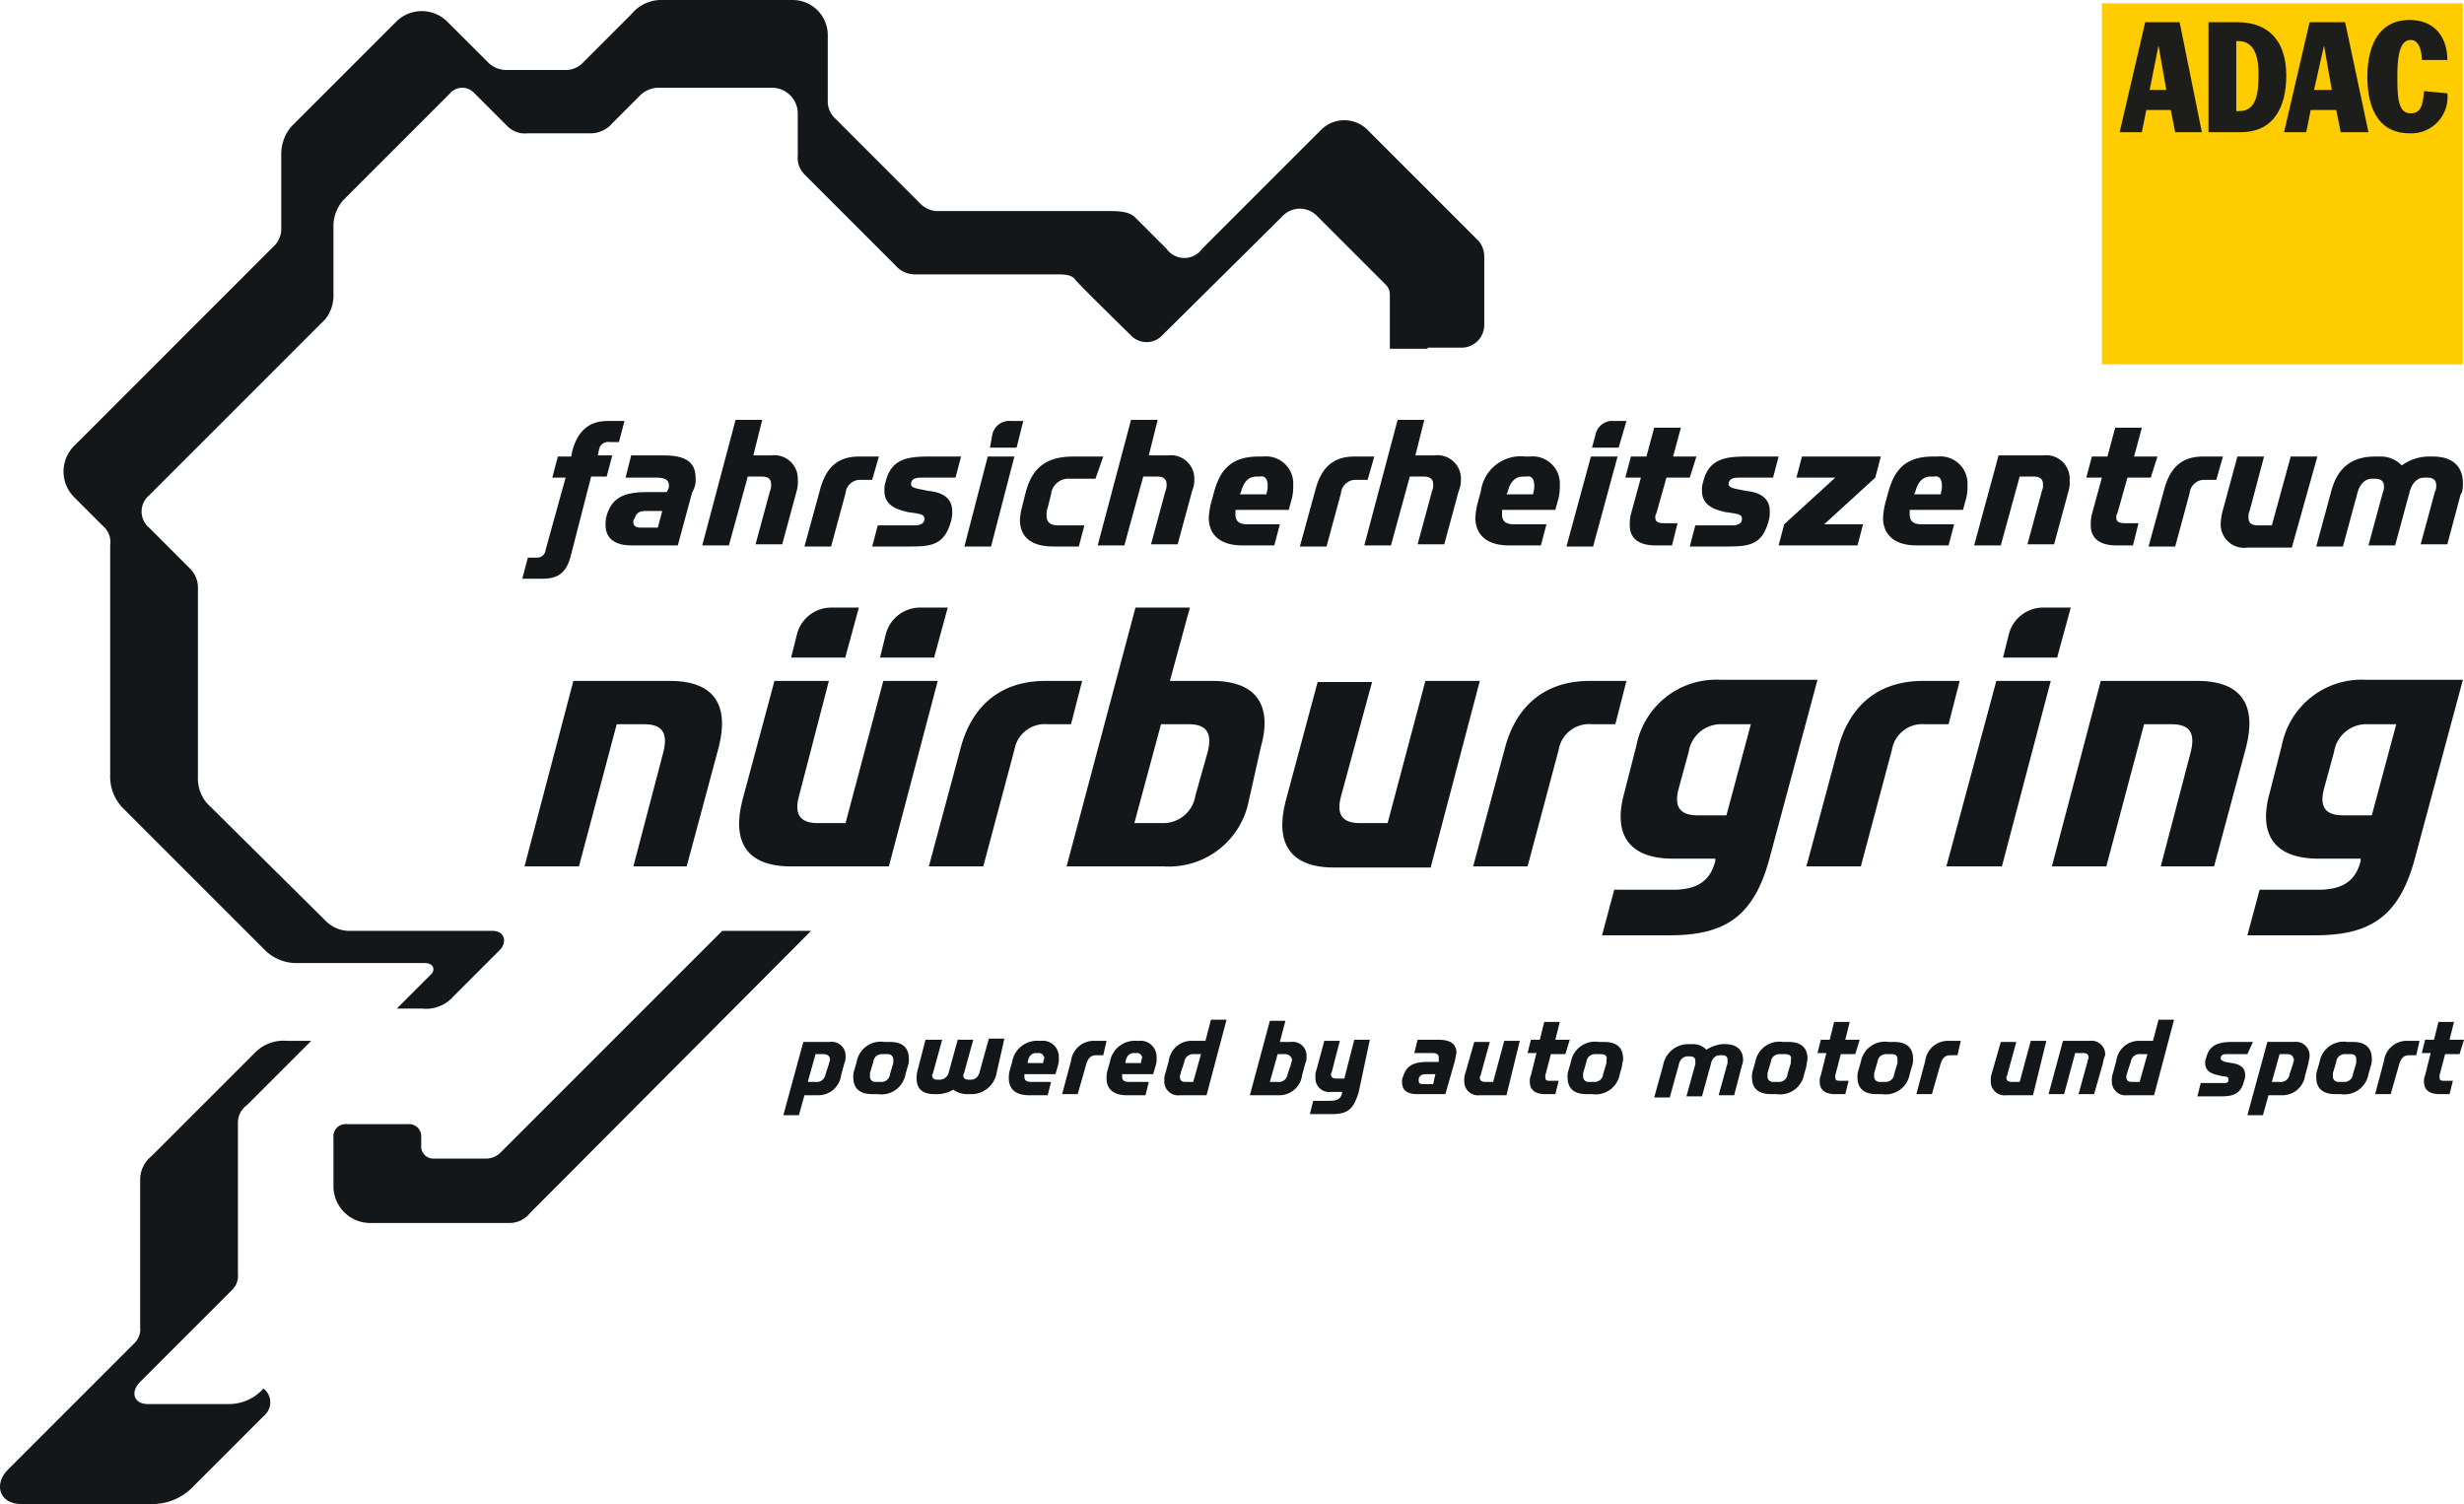 <svg xmlns="http://www.w3.org/2000/svg" width="221.819" height="135.4" viewBox="0 0 221.819 135.4">
  <g id="fahrsicherheitszentrum-nuerburgring-logo" transform="translate(-1.181 -0.7)">
    <path id="Pfad_133" data-name="Pfad 133" d="M57.4,38.6H55.9c-1.3,0-2.6.5-3.2,2.7l-.1.5H51.4l-.5,1.9h1.2l-1.8,6.5a.761.761,0,0,1-.8.7h-.8l-.5,1.9H50c1.4,0,2.2-.5,2.6-2.2l1.8-7h1.4l.5-1.9H55l.1-.5a.84.84,0,0,1,1-.7h.8l.5-1.9Zm6.4,5.1c0-1.3-.8-2-2.8-2H58l-.5,2h2.8c.7,0,1.1.2,1.1.7a.6.6,0,0,1-.1.4l-.1.2H59.5c-2,0-3.2.4-3.7,2.1a2.769,2.769,0,0,0-.1.9c0,1.2.9,1.8,2.3,1.8h4.2L63.5,45a2.082,2.082,0,0,0,.3-1.3Zm-3,3-.4,1.5H58.9c-.4,0-.7-.1-.7-.5a.367.367,0,0,1,.1-.3c.2-.6.5-.7,1.1-.7ZM73,43.9a2.11,2.11,0,0,0-2.4-2.2H69l.8-3.2H67.4l-3,11.3h2.4l1.7-6.2h1.2c.6,0,.9.2.9.7a1.268,1.268,0,0,1-.1.6l-1.3,4.8h2.4l1.3-4.8a2.787,2.787,0,0,0,.1-1Zm7.3-2.1H78.5c-2,0-3,1.1-3.5,3l-1.4,5.1H76l1.3-4.8a1.322,1.322,0,0,1,1.4-1.2h1l.6-2.1Zm7.4,0H84.8c-1.9,0-3.4.2-3.9,2.3a2.2,2.2,0,0,0-.1.8c0,1.4,1.3,1.7,2.1,1.9l.7.1c.6.1.8.2.8.5,0,.5-.5.6-.9.6H80.2l-.5,1.9H83c2,0,3.2-.1,3.8-2.3a2.769,2.769,0,0,0,.1-.9c0-1.3-1.1-1.7-2.1-1.8l-1-.2c-.4-.1-.6-.2-.6-.4,0-.6.6-.6,1-.6h3l.5-1.9Zm5.6-3.2H92.2a1.553,1.553,0,0,0-1.7,1.3L90.3,41h2.4l.6-2.4Zm-.8,3.2H90.1L88,49.9h2.4l2.1-8.1Zm8,0H97.8c-2.3,0-3.7.9-4.3,3.3l-.3,1.2a5.987,5.987,0,0,0-.2,1.2c0,1.6,1.1,2.4,3,2.4h2.3l.5-1.9H96.5c-.8,0-1.1-.3-1.1-.9a1.7,1.7,0,0,1,.1-.7l.3-1.2a1.569,1.569,0,0,1,1.7-1.4h2.3l.7-2Zm8.2,2.1a2.11,2.11,0,0,0-2.4-2.2h-1.7l.8-3.2H103l-3,11.3h2.4l1.7-6.2h1.2c.6,0,.9.2.9.7a1.268,1.268,0,0,1-.1.6l-1.3,4.8h2.4l1.3-4.8a2.509,2.509,0,0,0,.2-1Zm8.9.5a2.444,2.444,0,0,0-2.7-2.6h-.4c-2.3,0-3.4,1-4,3.1l-.3,1.1a6.882,6.882,0,0,0-.2,1.3c0,1.6,1.1,2.5,3,2.5h2.9l.5-1.9h-2.9c-.8,0-1.1-.3-1.1-.9v-.4h4.8l.3-1.1a4.485,4.485,0,0,0,.1-1.1Zm-2.3,0a1.952,1.952,0,0,1-.1.7v.1h-2.4l.1-.2c.2-.8.6-1.4,1.4-1.4h.3c.5-.1.7.3.7.8Zm9.6-2.6h-1.8c-2,0-3,1.1-3.5,3l-1.4,5.1h2.4l1.3-4.8a1.322,1.322,0,0,1,1.4-1.2h1l.6-2.1Zm7.8,2.1a2.11,2.11,0,0,0-2.4-2.2h-1.7l.8-3.2H127l-3,11.3h2.4l1.7-6.2h1.2c.6,0,.9.2.9.7a1.268,1.268,0,0,1-.1.6l-1.3,4.8h2.4l1.3-4.8a2.509,2.509,0,0,0,.2-1Zm8.9.5a2.444,2.444,0,0,0-2.7-2.6h-.4a3.607,3.607,0,0,0-4,3.1l-.3,1.1a6.881,6.881,0,0,0-.2,1.3c0,1.6,1.1,2.5,3,2.5h2.9l.5-1.9h-2.9c-.8,0-1.1-.3-1.1-.9v-.4h4.8l.3-1.1a4.485,4.485,0,0,0,.1-1.1Zm-2.3,0a1.952,1.952,0,0,1-.1.7v.1h-2.4l.1-.2c.2-.8.6-1.4,1.4-1.4h.3c.5-.1.7.3.7.8Zm8.3-5.8h-1.1a1.553,1.553,0,0,0-1.7,1.3l-.3,1.1h2.4l.7-2.4Zm-.8,3.2h-2.4l-2.2,8.1h2.4l2.2-8.1Zm7.1,0h-2.1l.7-2.6h-2.4l-.7,2.6H148l-.5,1.9h1.4L148,47a3.751,3.751,0,0,0-.1,1c0,1.3,1,1.8,2.3,1.8h1.5l.5-2H151c-.5,0-.8-.1-.8-.5a.6.6,0,0,1,.1-.4l.9-3.2h2.1l.6-1.9Zm7.4,0h-2.9c-1.9,0-3.4.2-3.9,2.3a2.2,2.2,0,0,0-.1.8c0,1.4,1.3,1.7,2.1,1.9l.7.1c.6.1.8.2.8.5,0,.5-.5.6-.9.6h-3.3l-.5,1.9h3.3c2,0,3.2-.1,3.8-2.3a2.768,2.768,0,0,0,.1-.9c0-1.3-1.1-1.7-2.1-1.8l-1-.2c-.4-.1-.6-.2-.6-.4,0-.6.6-.6,1-.6h3l.5-1.9Zm9.2,0h-7.1l-.5,1.9h3.5l-4.6,4.2-.5,1.9h7.1l.5-1.9h-3.5l4.6-4.2.5-1.9Zm7.8,2.6a2.444,2.444,0,0,0-2.7-2.6h-.4c-2.3,0-3.4,1-4,3.1l-.3,1.1a6.881,6.881,0,0,0-.2,1.3c0,1.6,1.1,2.5,3,2.5h2.9l.5-1.9h-2.9c-.8,0-1.1-.3-1.1-.9v-.4h4.8l.3-1.1a4.485,4.485,0,0,0,.1-1.1Zm-2.3,0a1.952,1.952,0,0,1-.1.7v.1h-2.4l.1-.2c.2-.8.6-1.4,1.4-1.4h.3c.5-.1.7.3.7.8Zm11.5-.5a2.11,2.11,0,0,0-2.4-2.2h-4l-2.2,8.1h2.4l1.7-6.2h1.2c.6,0,.9.2.9.7a1.268,1.268,0,0,1-.1.6l-1.3,4.8h2.4l1.3-4.8a2.786,2.786,0,0,0,.1-1Zm7.9-2.1h-2.1l.7-2.6h-2.4l-.7,2.6h-1.4l-.5,1.9h1.4l-.9,3.3a3.751,3.751,0,0,0-.1,1c0,1.3,1,1.8,2.3,1.8h1.5l.5-2h-1.2c-.5,0-.8-.1-.8-.5a.6.6,0,0,1,.1-.4l.9-3.2h2.1l.6-1.9Zm5.9,0h-1.8c-2,0-3,1.1-3.5,3l-1.4,5.1H197l1.3-4.8a1.322,1.322,0,0,1,1.4-1.2h1l.6-2.1Zm8.5,0h-2.4L205.7,48h-1.2c-.6,0-.9-.2-.9-.7a1.268,1.268,0,0,1,.1-.6l1.3-4.9h-2.4l-1.3,4.8a5.019,5.019,0,0,0-.2,1.2,2.11,2.11,0,0,0,2.4,2.2h4l2.3-8.2Zm13.1,2.4c0-1.4-.8-2.4-2.7-2.4h-.5a4.23,4.23,0,0,0-2.3.8,2.6,2.6,0,0,0-1.9-.8H215c-2.4,0-3.5,1.3-4,3.3l-1.3,4.8h2.4l1.3-4.8c.2-.8.7-1.3,1.3-1.3h.3c.5,0,.8.2.8.7a1.087,1.087,0,0,1-.1.5l-1.3,4.8h2.4l1.3-4.8c.2-.8.7-1.3,1.3-1.3h.3c.5,0,.8.2.8.7,0,.1,0,.4-.1.5l-1.3,4.8h2.4l1.2-4.5c.2-.2.2-.7.2-1Z" fill="#13171a"/>
    <g id="Gruppe_180" data-name="Gruppe 180">
      <path id="Pfad_134" data-name="Pfad 134" d="M25,128.1l-6.4,6.4a5.082,5.082,0,0,1-3.9,1.6H3.1c-2,0-2.5-1.8-1.2-3.1l11.4-11.4a1.741,1.741,0,0,0,.5-1.4V107a2.716,2.716,0,0,1,1-2.2l9.4-9.4a3.609,3.609,0,0,1,2.8-1h2.2l-5.8,5.8a1.943,1.943,0,0,0-.8,1.6v13.6a1.741,1.741,0,0,1-.5,1.4l-8.3,8.3c-.9.9-.6,2,.7,2h7.2a4.158,4.158,0,0,0,3.2-1.4,1.564,1.564,0,0,1,.1,2.4Z" fill="#13171a"/>
      <path id="Pfad_135" data-name="Pfad 135" d="M48.9,109.9a2.384,2.384,0,0,1-1.8.9H34.5a3.309,3.309,0,0,1-3.3-3.2v-4.5a1.1,1.1,0,0,1,1.2-1.2h5.5a1.1,1.1,0,0,1,1.2,1.2v.7a1.1,1.1,0,0,0,1.2,1.2H45a1.844,1.844,0,0,0,1.3-.6L66.2,84.5h8L48.9,109.9Z" fill="#13171a"/>
      <path id="Pfad_136" data-name="Pfad 136" d="M129.7,32h3a2.051,2.051,0,0,0,2.1-2.1V23.8a2.168,2.168,0,0,0-.5-1.4l-9.9-9.9a2.969,2.969,0,0,0-4.4,0L109.4,23.1a1.964,1.964,0,0,1-3.2,0l-2.8-2.8c-.5-.5-1.2-.6-2.4-.6H85.4A2.334,2.334,0,0,1,84,19l-7.7-7.7a2.111,2.111,0,0,1-.6-1.6V3.9A3.159,3.159,0,0,0,72.5.7H60.6A3.473,3.473,0,0,0,58,2L53.7,6.3a2.127,2.127,0,0,1-1.5.7H46.7a2.36,2.36,0,0,1-1.6-.7L41.4,2.6a3.262,3.262,0,0,0-4.5,0l-9.5,9.5a3.84,3.84,0,0,0-.9,2.5v6.8a2.127,2.127,0,0,1-.7,1.5l-18,18a3.263,3.263,0,0,0,0,4.5l2.7,2.7a1.893,1.893,0,0,1,.6,1.7V70.4a4.081,4.081,0,0,0,1.1,3L25,86.2a4.01,4.01,0,0,0,2.8,1.2H39.4c.9,0,1,.7.5,1.1l-3,3h2.3A3.25,3.25,0,0,0,42,90.4l4.2-4.2c.6-.6.5-1.7-.7-1.7h-13a3.014,3.014,0,0,1-2-.9L19.8,73a3.464,3.464,0,0,1-.8-2.4V53.7a2.41,2.41,0,0,0-.7-1.8l-3.7-3.7a1.9,1.9,0,0,1,0-2.9L30.5,29.4a3.506,3.506,0,0,0,.7-2.3V20.9a3.6,3.6,0,0,1,.9-2.2l9.6-9.6A1.454,1.454,0,0,1,43.8,9l3.1,3.1a2.21,2.21,0,0,0,1.8.6h5.8a2.593,2.593,0,0,0,1.8-.9l2.4-2.4a2.4,2.4,0,0,1,1.7-.8H70.7A2.326,2.326,0,0,1,73,10.9v3.8a2.114,2.114,0,0,0,.6,1.7l8.2,8.2a2.3,2.3,0,0,0,1.8.8H96.4c.9,0,1.3.1,1.6.5.4.5,5,5,5,5a1.933,1.933,0,0,0,2.8,0l10.8-10.7a2.152,2.152,0,0,1,3.2,0l6.1,6.1a1.222,1.222,0,0,1,.4.9v4.9h3.4Z" fill="#13171a"/>
    </g>
    <g id="Gruppe_181" data-name="Gruppe 181">
      <path id="Pfad_137" data-name="Pfad 137" d="M113.6,72.8a7.319,7.319,0,0,1-7.6,5.9H97.2l6.2-23.3h4.9L106.5,62h3.8c4.1,0,5.4,2.3,4.4,5.9l-1.1,4.9Zm-4.8-.5,1.1-3.9c.4-1.6,0-2.5-1.7-2.5h-2.5l-2.4,8.9h2.5a2.933,2.933,0,0,0,3-2.5Z" fill="#13171a"/>
      <path id="Pfad_138" data-name="Pfad 138" d="M160.5,77.9c-1.4,5.3-4,7-9,7h-6.1l1.1-4.1h5.3c2.4,0,3.4-1,3.8-2.6V78h-3.8c-4.1,0-5.4-2.3-4.4-5.9l1.1-4.3a7.319,7.319,0,0,1,7.6-5.9h8.7l-4.3,16Zm-3.9-3.8,2.2-8.2h-2.5a2.951,2.951,0,0,0-3.1,2.5l-.9,3.3c-.4,1.5,0,2.4,1.7,2.4h2.6Z" fill="#13171a"/>
      <path id="Pfad_139" data-name="Pfad 139" d="M218.6,77.9c-1.4,5.3-4,7-9,7h-6.1l1.1-4.1h5.3c2.4,0,3.4-1,3.8-2.6V78h-3.8c-4.1,0-5.4-2.3-4.4-5.9l1.1-4.3a7.319,7.319,0,0,1,7.6-5.9h8.7l-4.3,16Zm-3.9-3.8,2.2-8.2h-2.5a2.951,2.951,0,0,0-3.1,2.5l-.9,3.3c-.4,1.5,0,2.4,1.7,2.4h2.6Z" fill="#13171a"/>
      <path id="Pfad_140" data-name="Pfad 140" d="M63,78.7l2.9-10.8c.9-3.6-.3-5.9-4.4-5.9H52.8L48.4,78.7h4.9l3.4-12.8h2.5c1.7,0,2.1.9,1.7,2.5L58.2,78.7Z" fill="#13171a"/>
      <path id="Pfad_141" data-name="Pfad 141" d="M200.5,78.7l2.9-10.8c.9-3.6-.3-5.9-4.4-5.9h-8.7l-4.4,16.7h4.9l3.4-12.8h2.5c1.7,0,2.1.9,1.7,2.5l-2.7,10.3Z" fill="#13171a"/>
      <path id="Pfad_142" data-name="Pfad 142" d="M186.4,59.8l1.2-4.4h-2.4a3.189,3.189,0,0,0-3.2,2.5l-.5,2h4.9Z" fill="#13171a"/>
      <path id="Pfad_143" data-name="Pfad 143" d="M181.4,78.7,185.8,62h-4.9l-4.5,16.7Z" fill="#13171a"/>
      <path id="Pfad_144" data-name="Pfad 144" d="M146.6,65.9l1-3.9h-3.3c-4.1,0-6.6,2.3-7.6,5.9l-2.9,10.8h4.9l2.8-10.5a2.775,2.775,0,0,1,3-2.3Z" fill="#13171a"/>
      <path id="Pfad_145" data-name="Pfad 145" d="M130,78.7,134.4,62h-4.9l-3.4,12.8h-2.5c-1.7,0-2.1-.9-1.7-2.4l2.8-10.3h-4.9l-2.9,10.8c-.9,3.6.3,5.9,4.4,5.9H130Z" fill="#13171a"/>
      <path id="Pfad_146" data-name="Pfad 146" d="M85.3,59.8l1.2-4.4H84.1a3.189,3.189,0,0,0-3.2,2.5l-.5,2h4.9Z" fill="#13171a"/>
      <path id="Pfad_147" data-name="Pfad 147" d="M77.3,59.8l1.2-4.4H76.1a3.189,3.189,0,0,0-3.2,2.5l-.5,2h4.9Z" fill="#13171a"/>
      <path id="Pfad_148" data-name="Pfad 148" d="M81.2,78.7,85.6,62H80.7L77.3,74.8H74.8c-1.7,0-2.1-.9-1.7-2.4L75.8,62H70.9L68,72.8c-.9,3.6.3,5.9,4.4,5.9h8.8Z" fill="#13171a"/>
      <path id="Pfad_149" data-name="Pfad 149" d="M176.6,65.9l1-3.9h-3.3c-4.1,0-6.6,2.3-7.6,5.9l-2.9,10.8h4.9l2.8-10.5a2.775,2.775,0,0,1,3-2.3Z" fill="#13171a"/>
      <path id="Pfad_150" data-name="Pfad 150" d="M97.6,65.9l1-3.9H95.3c-4.1,0-6.6,2.3-7.6,5.9L84.8,78.7h4.9l2.8-10.5a2.775,2.775,0,0,1,3-2.3Z" fill="#13171a"/>
    </g>
    <g id="Gruppe_178" data-name="Gruppe 178">
      <g id="Gruppe_177" data-name="Gruppe 177">
        <rect id="Rechteck_98" data-name="Rechteck 98" width="32.5" height="32.5" transform="translate(190.4 1)" fill="#fc0"/>
        <path id="Pfad_151" data-name="Pfad 151" d="M206.7,17.3" fill="#ffcf00"/>
      </g>
      <path id="Pfad_152" data-name="Pfad 152" d="M195.5,4.8h0l.7,4h-1.5ZM192,12.6h2l.4-2h2.2l.4,2h2.4l-2-9.9h-3.1Z" fill="#1d1d1b"/>
      <path id="Pfad_153" data-name="Pfad 153" d="M202.5,4.4h.2c1.6,0,1.8,1.8,1.8,2.9,0,1.3,0,3.4-1.7,3.4h-.3ZM200,12.6h2.9c3,0,4.1-2.3,4.1-5.1,0-2.9-1.4-4.8-4.4-4.8H200Z" fill="#1d1d1b"/>
      <path id="Pfad_154" data-name="Pfad 154" d="M210.4,4.8h0l.7,4h-1.6Zm-3.6,7.8h2l.4-2h2.3l.4,2h2.5l-2.1-9.9h-3.2Z" fill="#1d1d1b"/>
      <path id="Pfad_155" data-name="Pfad 155" d="M219.2,6.1c0-.7-.2-1.8-1-1.8-1,0-1.2,1.5-1.2,3.3,0,2,.1,3.3,1.2,3.3.9,0,1.1-.7,1.2-2l2.1.2a3.259,3.259,0,0,1-3.4,3.6c-3,0-3.8-2.6-3.8-5.1,0-2.4.8-5.1,3.8-5.1,2.3,0,3.4,1.6,3.4,3.6h-2.3Z" fill="#1d1d1b"/>
    </g>
    <g id="Gruppe_179" data-name="Gruppe 179">
      <path id="Pfad_156" data-name="Pfad 156" d="M77.2,96.4l-.3,1.1a2.061,2.061,0,0,1-2.1,1.8H73.6l-.5,1.8H71.7l1.8-6.6h2.4a1.238,1.238,0,0,1,1.4,1.3A1.268,1.268,0,0,1,77.2,96.4Zm-1.9-.8h-.7l-.7,2.5h.7a.8.8,0,0,0,.9-.7l.3-.9c0-.1.1-.3.1-.4C75.9,95.8,75.7,95.6,75.3,95.6Z" fill="#13171a"/>
      <path id="Pfad_157" data-name="Pfad 157" d="M82.9,96.7l-.2.7a2.2,2.2,0,0,1-2.5,1.8h-.5c-1.2,0-1.7-.6-1.7-1.5a1.7,1.7,0,0,1,.1-.7l.2-.7a2.2,2.2,0,0,1,2.5-1.8h.5c1.2,0,1.7.6,1.7,1.5A1.7,1.7,0,0,1,82.9,96.7Zm-1.8-1.1h-.5a.761.761,0,0,0-.8.7l-.3,1v.3a.472.472,0,0,0,.5.5h.5a.761.761,0,0,0,.8-.7l.3-1v-.3A.472.472,0,0,0,81.1,95.6Z" fill="#13171a"/>
      <path id="Pfad_158" data-name="Pfad 158" d="M90.9,97.3a2.308,2.308,0,0,1-2.4,1.9h-.3a2.144,2.144,0,0,1-1.2-.4,2.891,2.891,0,0,1-1.4.4h-.3c-1.2,0-1.6-.6-1.6-1.4a2.485,2.485,0,0,1,.1-.8l.7-2.7H86l-.8,2.9c0,.1-.1.2-.1.3,0,.3.2.4.5.4h.2a.849.849,0,0,0,.8-.7l.8-2.9h1.4L88,97.2c0,.1-.1.2-.1.3,0,.3.2.4.5.4h.2c.4,0,.7-.3.8-.8l.8-2.9h1.4Z" fill="#13171a"/>
      <path id="Pfad_159" data-name="Pfad 159" d="M96.4,96.7l-.2.7H93.4v.2c0,.4.2.5.7.5h1.7l-.3,1.2H93.8c-1.1,0-1.8-.5-1.8-1.5a2.485,2.485,0,0,1,.1-.8l.2-.7a2.274,2.274,0,0,1,2.4-1.9h.2a1.446,1.446,0,0,1,1.6,1.5A1.949,1.949,0,0,1,96.4,96.7Zm-1.7-1.2h-.2c-.5,0-.7.3-.8.8v.1h1.4v-.1c0-.1.1-.3.1-.4C95.1,95.7,95,95.5,94.7,95.5Z" fill="#13171a"/>
      <path id="Pfad_160" data-name="Pfad 160" d="M100.5,95.7h-.6c-.5,0-.7.2-.9.7l-.8,2.8H96.8l.8-3a2.061,2.061,0,0,1,2.1-1.8h1.1Z" fill="#13171a"/>
      <path id="Pfad_161" data-name="Pfad 161" d="M105.2,96.7l-.2.7h-2.8v.2c0,.4.2.5.7.5h1.7l-.3,1.2h-1.7c-1.1,0-1.8-.5-1.8-1.5a2.485,2.485,0,0,1,.1-.8l.2-.7a2.274,2.274,0,0,1,2.4-1.9h.2a1.446,1.446,0,0,1,1.6,1.5A1.949,1.949,0,0,1,105.2,96.7Zm-1.7-1.2h-.2c-.5,0-.7.3-.8.8v.1h1.4v-.1c0-.1.1-.3.1-.4A.458.458,0,0,0,103.5,95.5Z" fill="#13171a"/>
      <path id="Pfad_162" data-name="Pfad 162" d="M109.8,99.3h-2.4A1.238,1.238,0,0,1,106,98a1.7,1.7,0,0,1,.1-.7l.3-1.1a2.061,2.061,0,0,1,2.1-1.8h1.2l.5-1.9h1.4Zm-1.1-3.7a.8.8,0,0,0-.9.7l-.3.9c0,.1-.1.3-.1.4,0,.3.1.5.5.5h.7l.7-2.5Z" fill="#13171a"/>
      <path id="Pfad_163" data-name="Pfad 163" d="M118.7,96.4l-.3,1.1a2.061,2.061,0,0,1-2.1,1.8h-2.6l1.8-6.7h1.4l-.5,1.9h1a1.238,1.238,0,0,1,1.4,1.3A1.268,1.268,0,0,1,118.7,96.4Zm-1.8-.8h-.7l-.7,2.5h.7a.8.8,0,0,0,.9-.7l.3-.9c0-.1.1-.3.1-.4A.634.634,0,0,0,116.9,95.6Z" fill="#13171a"/>
      <path id="Pfad_164" data-name="Pfad 164" d="M123.5,99c-.5,1.7-1.1,2-2.5,2h-1.9l.3-1.2h1.5c.7,0,1-.2,1.1-.7V99h-1a1.238,1.238,0,0,1-1.4-1.3,1.7,1.7,0,0,1,.1-.7l.7-2.6h1.4l-.7,2.7c0,.1-.1.2-.1.3,0,.3.2.4.5.4h.7l.9-3.5h1.4Z" fill="#13171a"/>
      <path id="Pfad_165" data-name="Pfad 165" d="M132.1,96.4l-.8,2.8h-2.5c-.9,0-1.4-.3-1.4-1.1a.9.9,0,0,1,.1-.5c.3-1,1-1.3,2.2-1.3h1v-.4c0-.3-.2-.4-.6-.4h-1.6l.3-1.2h1.8c1.2,0,1.7.4,1.7,1.2C132.2,95.9,132.2,96.1,132.1,96.4Zm-2.5,1c-.4,0-.6.1-.7.4V98c0,.2.1.3.4.3h.9l.2-.9Z" fill="#13171a"/>
      <path id="Pfad_166" data-name="Pfad 166" d="M136.8,99.3h-2.4A1.238,1.238,0,0,1,133,98a1.7,1.7,0,0,1,.1-.7l.8-2.8h1.4l-.8,2.9c0,.1-.1.2-.1.3,0,.3.2.4.5.4h.7l1-3.7H138Z" fill="#13171a"/>
      <path id="Pfad_167" data-name="Pfad 167" d="M142.1,95.6h-1.3l-.5,1.9v.2c0,.3.2.3.5.3h.7l-.3,1.2h-.9c-.8,0-1.4-.3-1.4-1.1a1.268,1.268,0,0,1,.1-.6l.5-2h-.8l.3-1.2h.8l.4-1.6h1.4l-.4,1.6h1.3Z" fill="#13171a"/>
      <path id="Pfad_168" data-name="Pfad 168" d="M147.2,96.7l-.2.7a2.2,2.2,0,0,1-2.5,1.8H144c-1.2,0-1.7-.6-1.7-1.5a1.7,1.7,0,0,1,.1-.7l.2-.7a2.2,2.2,0,0,1,2.5-1.8h.5c1.2,0,1.7.6,1.7,1.5C147.3,96.2,147.2,96.5,147.2,96.7Zm-1.9-1.1h-.5a.761.761,0,0,0-.8.7l-.3,1v.3a.472.472,0,0,0,.5.5h.5a.761.761,0,0,0,.8-.7l.3-1v-.3C145.9,95.8,145.7,95.6,145.3,95.6Z" fill="#13171a"/>
      <path id="Pfad_169" data-name="Pfad 169" d="M158,96.6l-.7,2.7h-1.4l.8-2.9v-.3c0-.3-.2-.4-.5-.4H156c-.4,0-.7.3-.8.8l-.8,2.9H153l.8-2.9v-.3c0-.3-.2-.4-.5-.4h-.2c-.4,0-.7.3-.8.8l-.8,2.9h-1.4l.8-2.9a2.308,2.308,0,0,1,2.4-1.9h.3a1.656,1.656,0,0,1,1.2.5,3.36,3.36,0,0,1,1.4-.5h.3c1.1,0,1.6.6,1.6,1.4A1.338,1.338,0,0,1,158,96.6Z" fill="#13171a"/>
      <path id="Pfad_170" data-name="Pfad 170" d="M163.8,96.7l-.2.7a2.2,2.2,0,0,1-2.5,1.8h-.5c-1.2,0-1.7-.6-1.7-1.5a1.7,1.7,0,0,1,.1-.7l.2-.7a2.2,2.2,0,0,1,2.5-1.8h.5c1.2,0,1.7.6,1.7,1.5C163.9,96.2,163.8,96.5,163.8,96.7Zm-1.9-1.1h-.5a.761.761,0,0,0-.8.7l-.3,1v.3a.472.472,0,0,0,.5.5h.5a.761.761,0,0,0,.8-.7l.3-1v-.3C162.5,95.8,162.3,95.6,161.9,95.6Z" fill="#13171a"/>
      <path id="Pfad_171" data-name="Pfad 171" d="M168.2,95.6h-1.3l-.5,1.9v.2c0,.3.2.3.5.3h.7l-.3,1.2h-.9c-.8,0-1.4-.3-1.4-1.1a1.268,1.268,0,0,1,.1-.6l.5-2h-.8l.3-1.2h.8l.4-1.6h1.4l-.4,1.6h1.3Z" fill="#13171a"/>
      <path id="Pfad_172" data-name="Pfad 172" d="M173.3,96.7l-.2.7a2.2,2.2,0,0,1-2.5,1.8h-.5c-1.2,0-1.7-.6-1.7-1.5a1.7,1.7,0,0,1,.1-.7l.2-.7a2.2,2.2,0,0,1,2.5-1.8h.5c1.2,0,1.7.6,1.7,1.5A1.7,1.7,0,0,1,173.3,96.7Zm-1.8-1.1H171a.761.761,0,0,0-.8.7l-.3,1v.3a.472.472,0,0,0,.5.5h.5a.761.761,0,0,0,.8-.7l.3-1v-.3C172,95.8,171.9,95.6,171.5,95.6Z" fill="#13171a"/>
      <path id="Pfad_173" data-name="Pfad 173" d="M177.4,95.7h-.6c-.5,0-.7.2-.9.7l-.8,2.8h-1.4l.8-3a2.061,2.061,0,0,1,2.1-1.8h1.1Z" fill="#13171a"/>
      <path id="Pfad_174" data-name="Pfad 174" d="M184.2,99.3h-2.4a1.238,1.238,0,0,1-1.4-1.3,1.7,1.7,0,0,1,.1-.7l.8-2.8h1.4l-.8,2.9c0,.1-.1.2-.1.3,0,.3.2.4.5.4h.7l1-3.7h1.4Z" fill="#13171a"/>
      <path id="Pfad_175" data-name="Pfad 175" d="M190.5,96.4l-.8,2.8h-1.4l.8-2.9c0-.1.1-.3.1-.4,0-.3-.2-.4-.5-.4H188l-1,3.7h-1.4l1.3-4.8h2.4a1.238,1.238,0,0,1,1.4,1.3A2.544,2.544,0,0,0,190.5,96.4Z" fill="#13171a"/>
      <path id="Pfad_176" data-name="Pfad 176" d="M195.1,99.3h-2.4a1.238,1.238,0,0,1-1.4-1.3,1.7,1.7,0,0,1,.1-.7l.3-1.1a2.061,2.061,0,0,1,2.1-1.8H195l.5-1.9h1.4Zm-1.2-3.7a.8.8,0,0,0-.9.7l-.3.9c0,.1-.1.3-.1.4,0,.3.1.5.5.5h.7l.7-2.5Z" fill="#13171a"/>
      <path id="Pfad_177" data-name="Pfad 177" d="M203.5,95.6h-1.8c-.3,0-.6,0-.6.4,0,.1.1.2.4.3l.6.1c.6.1,1.2.3,1.2,1.1a1.087,1.087,0,0,1-.1.5c-.3,1.3-1.1,1.4-2.2,1.4h-2l.3-1.2h2c.3,0,.5,0,.5-.3,0-.2-.1-.3-.5-.3l-.4-.1c-.5-.1-1.2-.3-1.2-1.1a1.087,1.087,0,0,1,.1-.5c.3-1.2,1.2-1.4,2.4-1.4H204Z" fill="#13171a"/>
      <path id="Pfad_178" data-name="Pfad 178" d="M209,96.4l-.3,1.1a2.061,2.061,0,0,1-2.1,1.8h-1.2l-.5,1.8h-1.4l1.8-6.6h2.4a1.238,1.238,0,0,1,1.4,1.3C209.1,96,209,96.2,209,96.4Zm-1.9-.8h-.7l-.7,2.5h.7a.8.8,0,0,0,.9-.7l.3-.9c0-.1.1-.3.1-.4C207.6,95.8,207.5,95.6,207.1,95.6Z" fill="#13171a"/>
      <path id="Pfad_179" data-name="Pfad 179" d="M214.6,96.7l-.2.7a2.2,2.2,0,0,1-2.5,1.8h-.5c-1.2,0-1.7-.6-1.7-1.5a1.7,1.7,0,0,1,.1-.7l.2-.7a2.2,2.2,0,0,1,2.5-1.8h.5c1.2,0,1.7.6,1.7,1.5A1.7,1.7,0,0,1,214.6,96.7Zm-1.8-1.1h-.5a.761.761,0,0,0-.8.7l-.3,1v.3a.472.472,0,0,0,.5.5h.5a.761.761,0,0,0,.8-.7l.3-1v-.3C213.3,95.8,213.2,95.6,212.8,95.6Z" fill="#13171a"/>
      <path id="Pfad_180" data-name="Pfad 180" d="M218.7,95.7h-.6c-.5,0-.7.2-.9.7l-.8,2.8H215l.8-3a2.061,2.061,0,0,1,2.1-1.8H219Z" fill="#13171a"/>
      <path id="Pfad_181" data-name="Pfad 181" d="M222.6,95.6h-1.3l-.5,1.9v.2c0,.3.2.3.5.3h.7l-.3,1.2h-.9c-.8,0-1.4-.3-1.4-1.1a1.268,1.268,0,0,1,.1-.6l.5-2h-.8l.3-1.2h.8l.4-1.6h1.4l-.4,1.6H223Z" fill="#13171a"/>
    </g>
  </g>
</svg>
